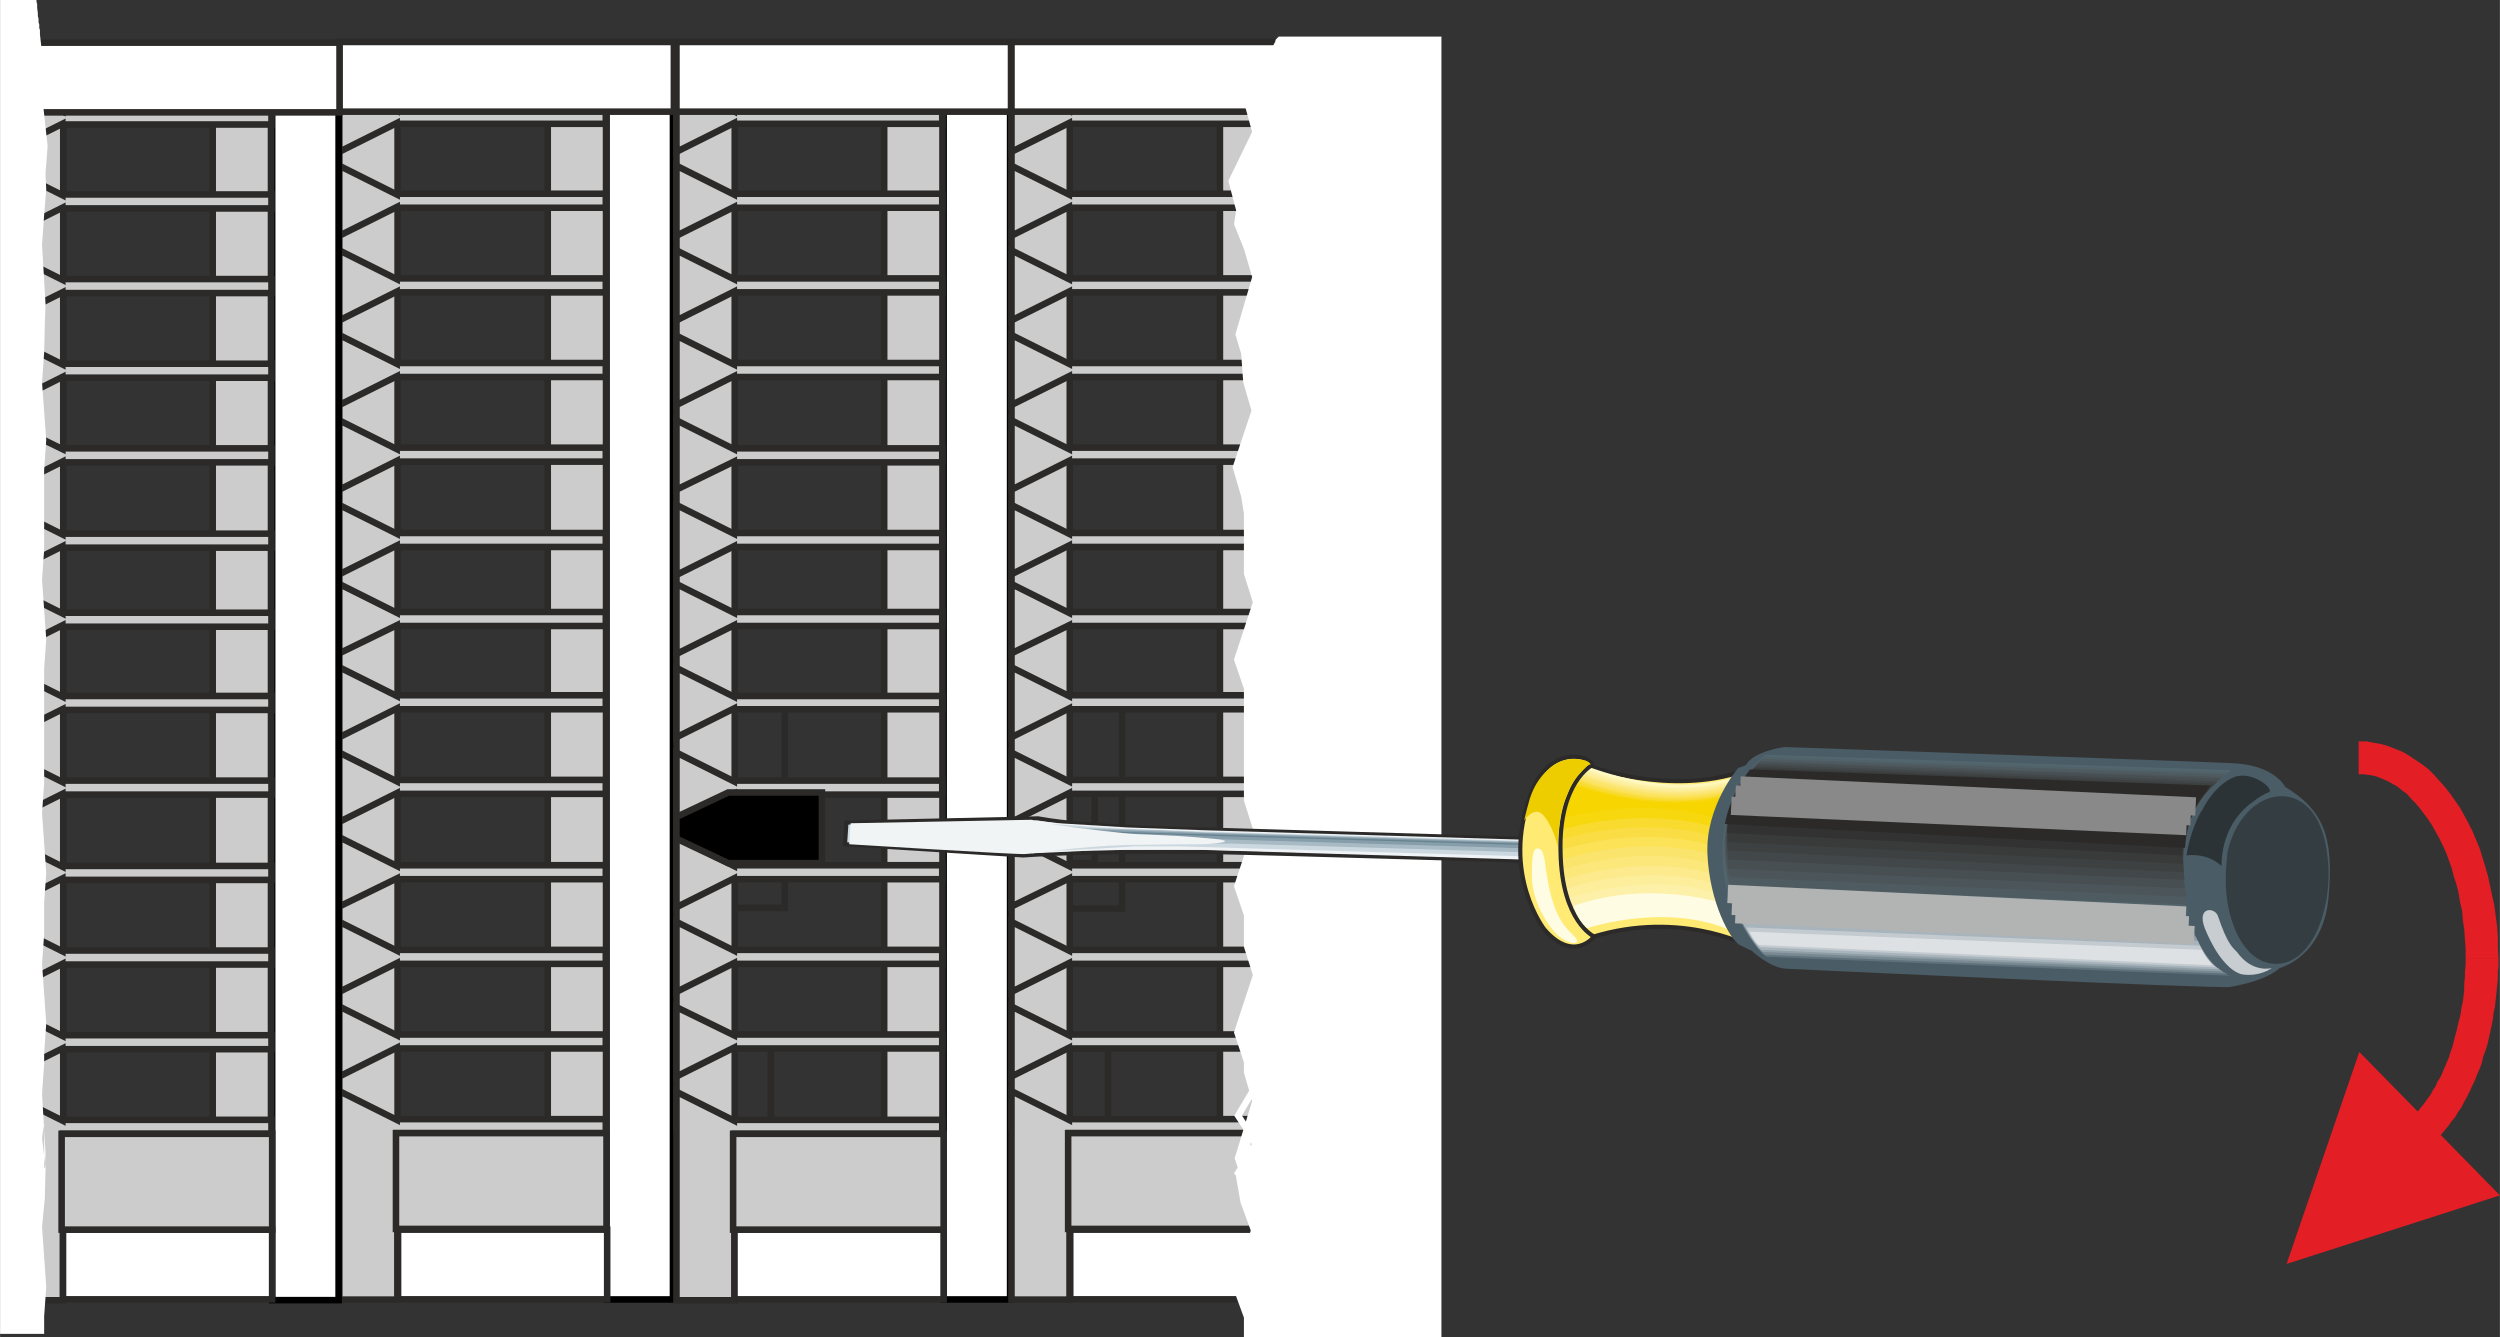 <?xml version="1.0" encoding="UTF-8"?>
<!DOCTYPE svg PUBLIC "-//W3C//DTD SVG 1.1//EN" "http://www.w3.org/Graphics/SVG/1.1/DTD/svg11.dtd">
<!-- Creator: CorelDRAW X6 -->
<svg xmlns="http://www.w3.org/2000/svg" xml:space="preserve" width="7.627cm" height="4.08cm" version="1.1" style="shape-rendering:geometricPrecision; text-rendering:geometricPrecision; image-rendering:optimizeQuality; fill-rule:evenodd; clip-rule:evenodd"
viewBox="0 0 3574 1912"
 xmlns:xlink="http://www.w3.org/1999/xlink">
 <rect x="0" y="0" width="3574" height="1912" fill="#333333" stroke="none"/>
 <defs>
  <style type="text/css">
   <![CDATA[
    .str3 {stroke:#2B2A29;stroke-width:5.952}
    .str0 {stroke:#2B2A29;stroke-width:9.373}
    .str1 {stroke:black;stroke-width:9.373}
    .str2 {stroke:white;stroke-width:9.373}
    .str5 {stroke:#898989;stroke-width:26.187}
    .str4 {stroke:#B2B3B3;stroke-width:26.187}
    .fil0 {fill:none}
    .fil36 {fill:#2B2A29}
    .fil39 {fill:#2C3336}
    .fil35 {fill:#313231}
    .fil38 {fill:#343E42}
    .fil34 {fill:#393B3B}
    .fil33 {fill:#3D4142}
    .fil32 {fill:#424749}
    .fil31 {fill:#484F53}
    .fil26 {fill:#4A5C65}
    .fil30 {fill:#4B555A}
    .fil29 {fill:#4E5B61}
    .fil28 {fill:#516269}
    .fil27 {fill:#51666F}
    .fil40 {fill:#5F727B}
    .fil9 {fill:#698390}
    .fil41 {fill:#788992}
    .fil8 {fill:#869DAA}
    .fil42 {fill:#8F9EA7}
    .fil43 {fill:#A8B4BC}
    .fil7 {fill:#A8BAC4}
    .fil44 {fill:#C3CBD0}
    .fil37 {fill:#C7CDD0}
    .fil6 {fill:#CCD8DF}
    .fil4 {fill:#D1DCE2}
    .fil45 {fill:#DDE1E3}
    .fil25 {fill:#EECD00}
    .fil5 {fill:#EFF3F5}
    .fil10 {fill:#F1F4F5}
    .fil23 {fill:#F7D500}
    .fil22 {fill:#F7D70D}
    .fil21 {fill:#F9DB2F}
    .fil20 {fill:#FADD44}
    .fil19 {fill:#FBE257}
    .fil18 {fill:#FBE46B}
    .fil17 {fill:#FCE77B}
    .fil16 {fill:#FCEA8D}
    .fil15 {fill:#FDEE9C}
    .fil14 {fill:#FDF1A9}
    .fil11 {fill:#FFEA74}
    .fil13 {fill:#FFF6BA}
    .fil12 {fill:#FFF9C7}
    .fil24 {fill:#FFFCE4}
    .fil3 {fill:black}
    .fil1 {fill:#CCCCCC}
    .fil2 {fill:white}
    .fil46 {fill:#E31E24;fill-rule:nonzero}
   ]]>
  </style>
 </defs>
 <g id="Ebene_x0020_1">
  <g id="_822538800">
   <g>
    <rect class="fil0 str0" x="962" y="1498" width="140" height="199"/>
    <rect class="fil0 str0" x="963" y="1009" width="159" height="289"/>
    <polygon class="fil0 str0" points="963,1074 1043,1074 1043,1134 1083,1134 1083,1233 1043,1233 1043,1234 963,1234 "/>
    <rect class="fil1 str0" x="485" y="160" width="83.321" height="1451.62"/>
    <rect class="fil2 str1" x="867" y="122" width="95.004" height="1735.8"/>
    <rect class="fil1 str0" x="783" y="160" width="83.321" height="1451.62"/>
    <polygon class="fil1 str0" points="485,835 485,934 567,894 567,895 866,895 866,875 567,875 567,876 "/>
    <polygon class="fil1 str0" points="485,1076 485,1175 567,1134 567,1135 866,1135 866,1115 567,1115 567,1117 "/>
    <polygon class="fil1 str0" points="485,1197 485,1296 567,1256 567,1257 866,1257 866,1237 567,1237 567,1238 "/>
    <polygon class="fil1 str0" points="485,1318 485,1418 567,1377 567,1378 866,1378 866,1358 567,1358 567,1359 "/>
    <polygon class="fil1 str0" points="485,1439 485,1539 567,1498 567,1499 866,1499 866,1479 567,1479 567,1480 "/>
    <polygon class="fil1 str0" points="485,1560 485,1610 485,1660 485,1858 568,1858 568,1620 866,1620 866,1600 567,1600 567,1601 "/>
    <polygon class="fil1 str0" points="485,954 485,1054 567,1013 567,1014 866,1014 866,994 567,994 567,995 "/>
    <rect class="fil2 str0" x="569" y="1758" width="298.948" height="99.648"/>
    <rect class="fil1 str0" x="566" y="1620" width="301" height="137"/>
    <polygon class="fil1 str0" points="485,117 485,217 567,176 567,177 866,177 866,157 567,157 567,158 "/>
    <polygon class="fil1 str0" points="485,358 485,458 567,417 567,418 866,418 866,398 567,398 567,399 "/>
    <polygon class="fil1 str0" points="485,479 485,579 567,538 567,539 866,539 866,519 567,519 567,520 "/>
    <polygon class="fil1 str0" points="485,601 485,700 567,659 567,660 866,660 866,640 567,640 567,642 "/>
    <polygon class="fil1 str0" points="485,722 485,821 567,780 567,782 866,782 866,762 567,762 567,763 "/>
    <polygon class="fil1 str0" points="485,237 485,337 567,296 567,297 866,297 866,277 567,277 567,278 "/>
    <rect class="fil2 str0" x="485" y="60" width="478.318" height="99.648"/>
   </g>
   <g>
    <rect class="fil0 str0" x="1444" y="1498" width="140" height="199"/>
    <rect class="fil0 str0" x="1445" y="1010" width="159" height="289"/>
    <polygon class="fil0 str0" points="1444,1075 1524,1075 1524,1134 1565,1134 1565,1234 1524,1234 1524,1234 1444,1234 "/>
    <rect class="fil1 str0" x="967" y="160" width="83.321" height="1451.62"/>
    <rect class="fil2 str1" x="1349" y="122" width="95.004" height="1735.8"/>
    <rect class="fil1 str0" x="1264" y="160" width="83.321" height="1451.62"/>
    <polygon class="fil1 str0" points="967,835 967,935 1049,894 1049,895 1347,895 1347,875 1049,875 1049,876 "/>
    <polygon class="fil1 str0" points="967,1076 967,1176 1049,1135 1049,1136 1347,1136 1347,1116 1049,1116 1049,1117 "/>
    <polygon class="fil1 str0" points="967,1197 967,1297 1049,1256 1049,1257 1347,1257 1347,1237 1049,1237 1049,1238 "/>
    <polygon class="fil1 str0" points="967,1318 967,1418 1049,1377 1049,1378 1347,1378 1347,1358 1049,1358 1049,1359 "/>
    <polygon class="fil1 str0" points="967,1440 967,1539 1049,1498 1049,1499 1347,1499 1347,1479 1049,1479 1049,1480 "/>
    <polygon class="fil1 str0" points="967,1561 967,1611 967,1660 967,1859 1050,1859 1050,1621 1347,1621 1347,1601 1049,1601 1049,1602 "/>
    <polygon class="fil1 str0" points="967,955 967,1054 1049,1013 1049,1014 1347,1014 1347,995 1049,995 1049,996 "/>
    <rect class="fil2 str0" x="1050" y="1758" width="298.948" height="99.648"/>
    <rect class="fil1 str0" x="1048" y="1621" width="301" height="137"/>
    <polygon class="fil1 str0" points="967,118 967,217 1049,176 1049,177 1347,177 1347,157 1049,157 1049,159 "/>
    <polygon class="fil1 str0" points="967,358 967,458 1049,417 1049,418 1347,418 1347,398 1049,398 1049,399 "/>
    <polygon class="fil1 str0" points="967,480 967,579 1049,538 1049,539 1347,539 1347,519 1049,519 1049,521 "/>
    <polygon class="fil1 str0" points="967,601 967,700 1049,660 1049,661 1347,661 1347,641 1049,641 1049,642 "/>
    <polygon class="fil1 str0" points="967,722 967,822 1049,781 1049,782 1347,782 1347,762 1049,762 1049,763 "/>
    <polygon class="fil1 str0" points="967,237 967,337 1049,296 1049,297 1347,297 1347,277 1049,277 1049,278 "/>
    <rect class="fil2 str0" x="967" y="60" width="478.318" height="99.648"/>
   </g>
   <g>
    <rect class="fil1 str0" x="1446" y="160" width="83.321" height="1451.62"/>
    <rect class="fil2 str1" x="1829" y="122" width="95.004" height="1735.8"/>
    <rect class="fil1 str0" x="1744" y="160" width="83.321" height="1451.62"/>
    <polygon class="fil1 str0" points="1446,835 1446,934 1528,894 1528,895 1827,895 1827,875 1528,875 1528,876 "/>
    <polygon class="fil1 str0" points="1446,1076 1446,1175 1528,1134 1528,1135 1827,1135 1827,1115 1528,1115 1528,1117 "/>
    <polygon class="fil1 str0" points="1446,1197 1446,1296 1528,1256 1528,1257 1827,1257 1827,1237 1528,1237 1528,1238 "/>
    <polygon class="fil1 str0" points="1446,1318 1446,1418 1528,1377 1528,1378 1827,1378 1827,1358 1528,1358 1528,1359 "/>
    <polygon class="fil1 str0" points="1446,1439 1446,1539 1528,1498 1528,1499 1827,1499 1827,1479 1528,1479 1528,1480 "/>
    <polygon class="fil1 str0" points="1446,1560 1446,1610 1446,1660 1446,1858 1529,1858 1529,1620 1827,1620 1827,1600 1528,1600 1528,1601 "/>
    <polygon class="fil1 str0" points="1446,954 1446,1054 1528,1013 1528,1014 1827,1014 1827,994 1528,994 1528,995 "/>
    <rect class="fil2 str0" x="1530" y="1758" width="298.948" height="99.648"/>
    <rect class="fil1 str0" x="1527" y="1620" width="301" height="137"/>
    <polygon class="fil1 str0" points="1446,117 1446,217 1528,176 1528,177 1827,177 1827,157 1528,157 1528,158 "/>
    <polygon class="fil1 str0" points="1446,358 1446,458 1528,417 1528,418 1827,418 1827,398 1528,398 1528,399 "/>
    <polygon class="fil1 str0" points="1446,479 1446,579 1528,538 1528,539 1827,539 1827,519 1528,519 1528,520 "/>
    <polygon class="fil1 str0" points="1446,601 1446,700 1528,659 1528,660 1827,660 1827,640 1528,640 1528,642 "/>
    <polygon class="fil1 str0" points="1446,722 1446,821 1528,780 1528,782 1827,782 1827,762 1528,762 1528,763 "/>
    <polygon class="fil1 str0" points="1446,237 1446,337 1528,296 1528,297 1827,297 1827,277 1528,277 1528,278 "/>
    <rect class="fil2 str0" x="1446" y="60" width="478.318" height="99.648"/>
   </g>
   <polygon class="fil2 str2" points="2056,1907 1783,1907 1783,1883 1768,1842 1793,1759 1778,1718 1771,1678 1770,1677 1795,1636 1783,1615 1770,1595 1795,1553 1783,1533 1795,1553 1770,1595 1783,1615 1783,1677 1777,1677 1770,1656 1795,1574 1783,1533 1783,1518 1769,1476 1796,1394 1783,1353 1783,1312 1783,1308 1769,1267 1796,1185 1783,1144 1783,1103 1783,984 1769,943 1796,861 1783,820 1783,767 1783,734 1779,709 1767,668 1794,587 1782,546 1779,505 1771,478 1795,396 1783,355 1769,320 1769,320 1772,300 1771,297 1761,259 1795,189 1784,149 1806,104 1807,102 1808,100 1809,99 1811,95 1811,94 1812,92 1813,91 1814,88 1815,87 1816,84 1817,83 1819,79 1819,78 1821,75 1824,68 1826,64 1827,63 1828,59 1829,58 1830,57 2056,57 "/>
   <g>
    <rect class="fil1 str0" x="7" y="161" width="83.321" height="1451.62"/>
    <rect class="fil2 str1" x="389" y="123" width="95.004" height="1735.8"/>
    <rect class="fil1 str0" x="304" y="161" width="83.321" height="1451.62"/>
    <polygon class="fil1 str0" points="7,836 7,935 89,894 89,896 388,896 388,876 89,876 89,877 "/>
    <polygon class="fil1 str0" points="7,1077 7,1176 89,1135 89,1136 388,1136 388,1116 89,1116 89,1118 "/>
    <polygon class="fil1 str0" points="7,1198 7,1297 89,1256 89,1258 388,1258 388,1238 89,1238 89,1239 "/>
    <polygon class="fil1 str0" points="7,1319 7,1419 89,1378 89,1379 388,1379 388,1359 89,1359 89,1360 "/>
    <polygon class="fil1 str0" points="7,1440 7,1540 89,1499 89,1500 388,1500 388,1480 89,1480 89,1481 "/>
    <polygon class="fil1 str0" points="7,1561 7,1611 7,1661 7,1859 90,1859 90,1621 388,1621 388,1601 89,1601 89,1602 "/>
    <polygon class="fil1 str0" points="7,955 7,1055 89,1014 89,1015 388,1015 388,995 89,995 89,996 "/>
    <rect class="fil2 str0" x="90" y="1758" width="298.948" height="99.648"/>
    <rect class="fil1 str0" x="88" y="1621" width="301" height="137"/>
    <polygon class="fil1 str0" points="7,118 7,218 89,177 89,178 388,178 388,158 89,158 89,159 "/>
    <polygon class="fil1 str0" points="7,359 7,459 89,418 89,419 388,419 388,399 89,399 89,400 "/>
    <polygon class="fil1 str0" points="7,480 7,580 89,539 89,540 388,540 388,520 89,520 89,521 "/>
    <polygon class="fil1 str0" points="7,602 7,701 89,660 89,661 388,661 388,641 89,641 89,642 "/>
    <polygon class="fil1 str0" points="7,723 7,822 89,781 89,783 388,783 388,763 89,763 89,764 "/>
    <polygon class="fil1 str0" points="7,238 7,338 89,297 89,298 388,298 388,278 89,278 89,279 "/>
    <rect class="fil2 str0" x="7" y="61" width="478.318" height="99.648"/>
   </g>
  </g>
  <polygon class="fil2" points="0,1907 63,1907 63,1882 66,1840 60,1754 64,1713 65,1671 65,1670 60,1627 63,1606 65,1585 60,1543 63,1521 60,1543 65,1585 63,1606 63,1670 64,1670 65,1649 60,1564 63,1521 63,1506 66,1463 60,1378 63,1336 63,1294 63,1290 66,1248 60,1163 63,1120 63,1078 63,956 66,914 60,829 63,786 63,731 63,698 63,672 66,629 60,547 63,504 64,462 65,435 60,350 63,307 66,271 66,271 65,250 65,247 68,209 60,136 62,95 57,49 57,46 57,45 57,43 56,40 56,38 56,37 56,35 55,32 55,31 55,28 55,27 54,23 54,21 54,19 53,11 53,7 53,6 52,2 52,1 52,0 0,0 "/>
  <polygon class="fil3 str0" points="967,1168 1041,1133 1175,1133 1175,1234 1041,1234 967,1199 "/>
  <g id="_944894480">
   <g>
    <path class="fil4 str3" d="M3185 1229l-1458 -43c0,0 -170,-2 -243,-16l-274 6 -2 31 255 16c0,0 92,-7 262,-5 171,3 1449,43 1449,43l11 -32z"/>
    <polygon class="fil5" points="1721,1187 1612,1183 1514,1177 1479,1173 1475,1220 1561,1216 1614,1215 1717,1215 3170,1259 3175,1230 "/>
    <polygon class="fil6" points="3168,1250 3166,1231 1724,1189 1607,1185 1500,1178 1503,1184 1496,1217 1573,1213 1622,1210 1684,1210 3168,1253 3169,1253 3168,1252 3168,1250 "/>
    <polygon class="fil7" points="1723,1190 1658,1187 1557,1184 1523,1182 1514,1207 1761,1206 3165,1248 3167,1248 3166,1246 3166,1232 "/>
    <polygon class="fil8" points="1724,1191 1658,1189 1521,1184 1522,1187 1544,1194 3163,1242 3167,1243 3164,1241 3167,1234 "/>
    <polygon class="fil9" points="1660,1191 1523,1187 1524,1189 3166,1237 3164,1235 "/>
    <path class="fil10" d="M1216 1177l-2 30c0,0 241,15 251,14 11,0 74,-11 147,-13 73,-1 84,-1 108,-1 24,-1 56,-5 1,-9 -54,-5 -87,-4 -116,-7 -28,-3 -112,-12 -130,-19l-259 5z"/>
   </g>
   <g>
    <path class="fil11 str3" d="M2272 1095c0,0 114,44 222,7l5 250c0,0 -104,-55 -236,-8l-81 -164 90 -85z"/>
    <path class="fil12" d="M2226 1102l-1 232c195,-68 284,11 284,11l1 -245c-98,44 -205,11 -255,-10 -19,-8 -35,7 -35,7l6 5z"/>
    <path class="fil13" d="M2252 1092c-16,-7 -27,3 -27,3l2 6 -2 218c193,-65 282,11 282,11l1 -228c-99,44 -208,10 -256,-10z"/>
    <path class="fil14" d="M2249 1093c-12,-5 -23,2 -23,2l1 5 -1 204c189,-63 279,12 279,12l1 -210c-101,43 -211,7 -257,-13z"/>
    <path class="fil15" d="M2246 1095c-12,-5 -20,-1 -20,-1l2 8 0 3 -1 184c184,-61 276,11 276,11l1 -191c-103,43 -215,5 -258,-14z"/>
    <path class="fil16" d="M2228 1091l-1 183c181,-58 275,13 275,13l0 -175c-129,53 -274,-21 -274,-21z"/>
    <path class="fil17" d="M2229 1094l-2 166c178,-56 273,12 273,12l0 -157c-128,51 -271,-21 -271,-21z"/>
    <path class="fil18" d="M2230 1097l-2 148c174,-54 270,12 270,12l0 -139c-127,50 -268,-21 -268,-21z"/>
    <path class="fil19" d="M2230 1102l-3 129c172,-53 270,11 270,11l-1 -121c-126,48 -266,-19 -266,-19z"/>
    <path class="fil20" d="M2231 1105l-3 111c168,-50 267,12 267,12l0 -104c-126,47 -264,-19 -264,-19z"/>
    <path class="fil21" d="M2232 1108l-3 93c164,-47 265,12 265,12l-2 -85c-123,44 -260,-20 -260,-20z"/>
    <path class="fil22" d="M2232 1113l-3 74c161,-45 263,11 263,11l-2 -68c-123,43 -258,-17 -258,-17z"/>
    <path class="fil23" d="M2229 1171c158,-42 262,12 262,12l-2 -49c-123,40 -256,-18 -256,-18l-4 55z"/>
    <path class="fil11 str3" d="M2208 1329c0,0 -62,-79 -20,-192 0,0 14,-51 58,-55 0,0 25,-2 30,12 0,0 -48,24 -45,125 2,99 48,120 48,120 0,0 -29,38 -71,-10z"/>
    <path class="fil24" d="M2212 1255c-4,-21 -3,-42 -14,-42 -7,-1 -8,18 -8,33 -2,38 20,75 37,91 17,15 37,15 23,1 -9,-10 -28,-22 -38,-83z"/>
    <path class="fil25" d="M2179 1173c0,0 10,-15 21,-12 12,4 27,40 27,53 -1,13 0,-46 10,-69 10,-23 8,-26 33,-51 0,0 2,-1 4,-1 0,0 -1,-5 -13,-7 -16,-3 -32,1 -44,11 -12,10 -23,23 -30,45 -6,21 -8,31 -8,31z"/>
    <path class="fil24" d="M2269 1327c0,0 122,-41 217,9l-18 -43c0,0 -106,-37 -218,2 0,0 4,19 19,32z"/>
    <path class="fil26" d="M2554 1385c0,0 615,29 634,26 18,-3 54,-11 71,-27 0,0 62,-15 70,-101 8,-88 -8,-125 -62,-158 0,0 -15,-32 -78,-34 -63,-3 -638,-23 -638,-23 0,0 -45,6 -55,26l-11 4c0,0 -47,54 -44,123 3,70 33,123 46,130 14,7 17,8 17,8 0,0 26,25 50,26z"/>
    <path class="fil27" d="M3130 1317c0,0 -51,-134 60,-216l-666 -22c0,0 -93,69 -50,214l652 24 4 0z"/>
    <g>
     <path class="fil28" d="M3186 1104l-664 -22c0,0 -86,65 -49,198l652 25c0,0 3,1 4,0 -1,0 -45,-123 57,-201z"/>
     <path class="fil29" d="M3182 1107l-663 -22c0,0 -78,60 -46,182l651 26c0,0 3,1 3,0 0,0 -38,-113 55,-186z"/>
     <path class="fil30" d="M3178 1111l-661 -23c0,0 -71,55 -45,166l651 28c0,0 3,0 3,0 0,-2 -32,-104 52,-171z"/>
     <path class="fil31" d="M3174 1113l-659 -23c0,0 -64,52 -44,152l651 28c0,0 2,0 2,0 1,-1 -25,-94 50,-157z"/>
     <path class="fil32" d="M3171 1117l-658 -24c0,0 -57,47 -42,136l651 29c0,0 1,0 1,0 1,-2 -19,-84 48,-141z"/>
     <path class="fil33" d="M3167 1120l-657 -24c0,0 -49,42 -40,120l651 31c0,0 1,0 1,0 1,-3 -13,-74 45,-127z"/>
     <path class="fil34" d="M3163 1123l-655 -25c0,0 -42,38 -38,106l650 31c0,0 1,0 1,0 0,-3 -7,-64 42,-112z"/>
     <path class="fil35" d="M3159 1126l-653 -25c0,0 -35,33 -37,90l650 32c0,0 1,0 1,0 0,-4 -1,-54 39,-97z"/>
    </g>
    <path class="fil36" d="M2503 1104c0,0 -27,29 -34,74l649 34c0,0 4,-42 38,-83l-653 -25z"/>
    <path class="fil37" d="M3152 1327c0,0 5,13 13,27 9,16 24,35 40,39 26,4 43,-9 43,-9 0,0 -28,8 -50,-23 -6,-6 -14,-12 -27,-51 -4,-13 -31,-15 -19,17z"/>
    <path class="fil38" d="M3185 1216c0,0 -3,19 -3,43 0,50 20,106 58,117 64,18 105,-87 83,-177 -23,-92 -116,-74 -138,17z"/>
    <path class="fil39" d="M3126 1223c0,0 28,-5 50,15 0,0 -3,-54 40,-88 0,0 17,-14 27,-17 11,-3 -22,-32 -49,-22 -26,11 -41,38 -45,46 -5,6 -19,36 -23,66z"/>
    <path class="fil26" d="M3196 1398c0,0 -33,1 -66,-78l-655 -26c0,0 26,58 52,77l669 27z"/>
    <g>
     <path class="fil40" d="M3190 1395c0,0 -29,-1 -56,-69l-655 -26c0,0 23,50 46,68l665 27z"/>
     <path class="fil41" d="M3185 1392c0,0 -25,-3 -49,-59l-652 -26c0,0 19,42 39,58l662 27z"/>
     <path class="fil42" d="M3179 1389c0,0 -21,-5 -40,-50l-651 -26c0,0 16,35 32,48l659 28z"/>
     <path class="fil43" d="M3174 1386c0,0 -18,-7 -32,-41l-650 -25c0,0 13,27 26,38l656 28z"/>
     <path class="fil44" d="M3168 1383c0,0 -13,-9 -23,-31l-648 -26c0,0 9,20 19,28l652 29z"/>
    </g>
    <path class="fil45" d="M3163 1380c0,0 -10,-11 -15,-22l-647 -26c0,0 6,13 13,19l649 29z"/>
    <line class="fil0 str4" x1="2470" y1="1278" x2="3125" y2= "1309" />
    <line class="fil0 str4" x1="3129" y1="1323" x2="2476" y2= "1295" />
    <path class="fil36" d="M2502 1100c0,0 -28,33 -36,78l658 34c0,0 0,-50 36,-89l-658 -23z"/>
    <line class="fil0 str5" x1="2475" y1="1152" x2="3126" y2= "1181" />
    <line class="fil0 str5" x1="2481" y1="1136" x2="3132" y2= "1167" />
    <line class="fil0 str5" x1="2488" y1="1123" x2="3139" y2= "1153" />
    <line class="fil0 str4" x1="2481" y1="1307" x2="3137" y2= "1337" />
   </g>
  </g>
  <g>
   <path class="fil46" d="M3572 1371l-47 0 0 0 0 -14 -1 -14 -1 -14 -2 -13 -1 -14 -3 -12 -2 -13 -3 -12 -4 -12 -3 -12 -4 -11 -4 -11 -5 -11 -5 -10 -5 -9 -5 -9 -6 -9 -6 -8 -6 -8 -6 -7 -6 -6 -6 -7 -7 -5 -6 -5 -7 -4 -7 -4 -7 -3 -7 -3 -7 -2 -6 -1 -8 -1 -7 0 0 -47 11 0 11 2 11 2 10 3 10 4 10 4 10 6 9 6 9 6 9 7 8 8 8 9 8 9 7 9 7 10 7 10 6 11 6 11 6 12 5 12 5 12 4 13 4 13 4 14 3 14 3 14 3 14 2 15 2 15 1 15 0 15 1 16 0 0zm-93 263l-32 -34 4 -4 4 -5 4 -5 4 -5 4 -5 4 -6 4 -5 3 -6 4 -6 3 -7 4 -6 3 -7 3 -7 3 -7 3 -7 2 -7 3 -8 2 -8 2 -8 2 -7 2 -9 2 -8 2 -8 1 -8 2 -9 1 -8 1 -9 0 -9 1 -9 0 -8 1 -9 0 -9 47 0 0 10 -1 9 0 10 -1 10 -1 10 -1 9 -1 10 -2 9 -1 9 -2 10 -2 9 -2 9 -2 9 -3 9 -3 8 -2 9 -3 8 -4 9 -3 8 -4 8 -3 7 -4 8 -4 7 -4 8 -5 7 -4 7 -5 6 -5 7 -5 6 -5 6 -5 6 -6 6zm-210 173l104 -303 201 205 -305 98z"/>
  </g>
 </g>
</svg>
